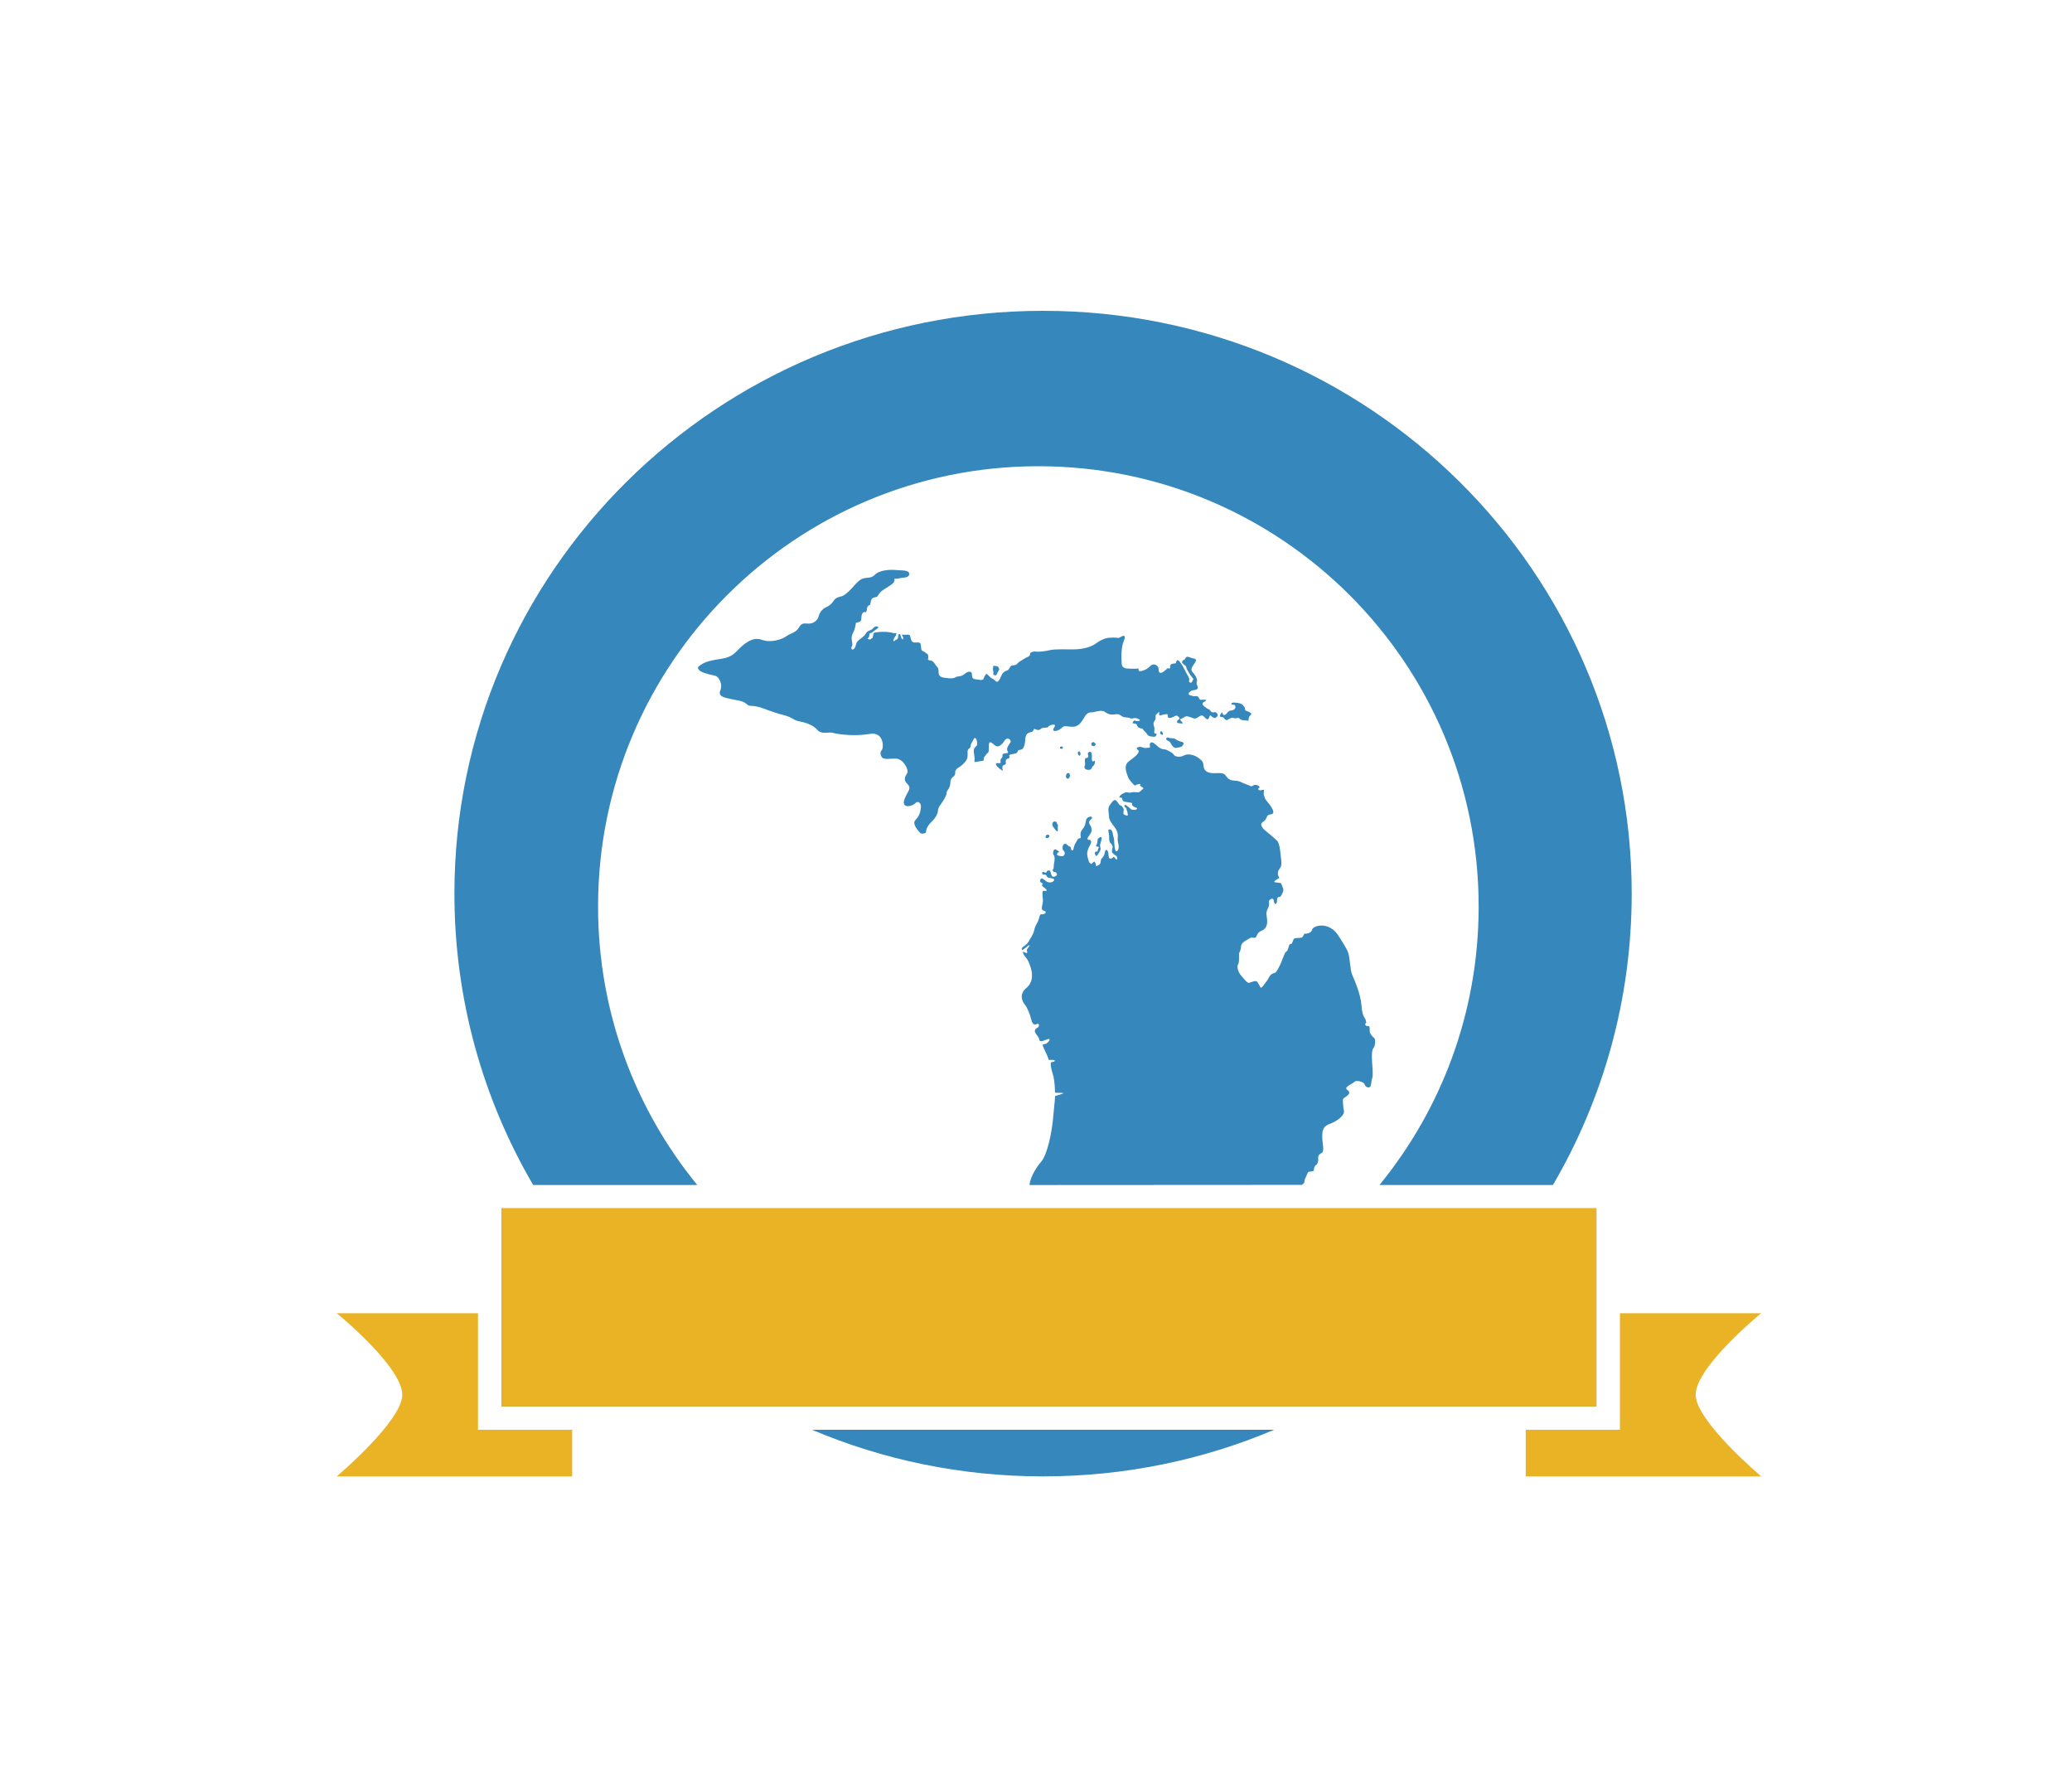 <?xml version="1.0" encoding="UTF-8" standalone="no"?>
<svg width="80px" height="69px" viewBox="0 0 80 69" version="1.1" xmlns="http://www.w3.org/2000/svg" xmlns:xlink="http://www.w3.org/1999/xlink" xmlns:sketch="http://www.bohemiancoding.com/sketch/ns">
    <!-- Generator: Sketch 3.0.2 (7799) - http://www.bohemiancoding.com/sketch -->
    <title>dive</title>
    <description>Created with Sketch.</description>
    <defs></defs>
    <g id="Page-1" stroke="none" stroke-width="1" fill="none" fill-rule="evenodd" sketch:type="MSPage">
        <g id="sidebar" sketch:type="MSArtboardGroup" transform="translate(-668, -452)">
            <g id="Group-2" sketch:type="MSLayerGroup" transform="translate(681, 464)">
                <path d="M36.195,43.2 C33.456,44.359 30.44,45 27.273,45 C24.106,45 21.09,44.359 18.351,43.2 L36.195,43.2 Z M46.959,33.75 C48.893,30.441 50,26.598 50,22.5 C50,10.074 39.825,0 27.273,0 C14.721,0 4.545,10.074 4.545,22.5 C4.545,26.598 5.652,30.441 7.586,33.75 L13.921,33.75 C11.527,30.821 10.091,27.078 10.091,23 C10.091,13.611 17.702,6 27.091,6 C36.48,6 44.091,13.611 44.091,23 C44.091,27.078 42.655,30.821 40.261,33.75 L46.959,33.75 Z" id="Oval-66" fill="#3587BC" sketch:type="MSShapeGroup"></path>
                <g id="State_Of_Michigan_clip_art" transform="translate(14, 10)" fill="#3587BC" sketch:type="MSShapeGroup">
                    <path d="M-0.03,3.735 C0.198,3.531 0.492,3.491 0.876,3.431 C1.259,3.37 1.382,3.202 1.535,3.05 C1.689,2.898 2.042,2.563 2.41,2.7 C2.779,2.837 3.224,2.669 3.362,2.563 C3.5,2.457 3.73,2.426 3.837,2.243 C3.945,2.061 4.006,2.06 4.206,2.076 C4.405,2.091 4.574,1.939 4.605,1.802 C4.636,1.665 4.743,1.513 4.881,1.452 C5.019,1.391 5.111,1.315 5.188,1.193 C5.265,1.071 5.403,1.041 5.48,1.026 C5.556,1.01 5.679,0.934 5.879,0.721 C6.078,0.508 6.201,0.326 6.446,0.31 C6.692,0.295 6.707,0.249 6.815,0.158 C6.922,0.067 7.199,-0.025 7.582,0.006 C7.966,0.036 7.766,0.006 7.966,0.036 C8.165,0.067 8.15,0.28 7.935,0.295 C7.72,0.31 7.705,0.356 7.536,0.341 C7.551,0.462 7.49,0.523 7.352,0.615 C7.214,0.706 7.061,0.782 6.968,0.889 C6.876,0.995 6.907,1.041 6.8,1.056 C6.692,1.071 6.631,1.117 6.615,1.254 C6.6,1.391 6.585,1.33 6.523,1.391 C6.462,1.452 6.493,1.452 6.462,1.573 C6.431,1.695 6.401,1.589 6.324,1.65 C6.247,1.711 6.262,1.878 6.247,1.939 C6.232,2 6.186,2.015 6.048,2.045 C6.017,2.243 5.986,2.335 5.94,2.426 C5.894,2.517 5.863,2.608 5.894,2.761 C5.925,2.913 5.91,2.898 5.879,2.974 C5.848,3.05 5.909,3.126 5.986,3.035 C6.063,2.943 6.032,2.837 6.124,2.746 C6.216,2.654 6.37,2.578 6.431,2.457 C6.493,2.335 6.646,2.35 6.723,2.243 C6.8,2.137 7.015,2.183 6.846,2.289 C6.677,2.395 6.692,2.426 6.616,2.441 C6.539,2.456 6.585,2.487 6.554,2.578 C6.524,2.669 6.447,2.639 6.524,2.669 C6.6,2.7 6.585,2.7 6.646,2.654 C6.708,2.609 6.677,2.67 6.708,2.548 C6.738,2.426 6.723,2.426 6.846,2.411 C6.969,2.395 7.153,2.38 7.352,2.411 C7.552,2.441 7.475,2.456 7.552,2.441 C7.628,2.426 7.628,2.487 7.552,2.593 C7.475,2.7 7.475,2.807 7.552,2.73 C7.628,2.654 7.644,2.73 7.674,2.609 C7.705,2.487 7.644,2.502 7.705,2.487 C7.767,2.472 7.751,2.471 7.782,2.578 C7.813,2.685 7.874,2.715 7.874,2.639 C7.874,2.563 7.783,2.492 7.843,2.502 C8.027,2.532 8.119,2.441 8.15,2.593 C8.181,2.746 8.211,2.822 8.38,2.806 C8.549,2.791 8.549,2.837 8.564,3.004 C8.58,3.172 8.611,3.096 8.718,3.187 C8.825,3.278 8.825,3.233 8.841,3.339 C8.856,3.446 8.779,3.476 8.887,3.491 C8.994,3.507 9.04,3.537 9.102,3.643 C9.163,3.75 9.24,3.735 9.24,3.963 C9.24,4.191 9.501,4.161 9.562,4.176 C9.623,4.191 9.807,4.207 9.9,4.146 C9.992,4.085 10.099,4.146 10.237,4.024 C10.375,3.902 10.544,3.887 10.529,4.07 C10.514,4.252 10.698,4.222 10.774,4.237 C10.851,4.252 10.882,4.268 10.943,4.237 C11.005,4.207 10.943,4.237 11.005,4.131 C11.066,4.024 11.066,3.978 11.158,4.07 C11.25,4.161 11.235,4.161 11.327,4.207 C11.419,4.252 11.48,4.359 11.526,4.313 C11.573,4.267 11.603,4.237 11.649,4.115 C11.695,3.994 11.772,3.918 11.879,3.887 C11.987,3.857 11.987,3.689 12.094,3.689 C12.202,3.689 12.263,3.644 12.263,3.644 C12.263,3.644 12.269,3.601 12.401,3.522 C12.478,3.476 12.585,3.4 12.662,3.37 C12.739,3.339 12.77,3.309 12.77,3.248 C12.77,3.187 12.892,3.141 12.984,3.157 C13.077,3.172 13.348,3.149 13.534,3.101 C13.72,3.052 14.228,3.072 14.374,3.072 C14.521,3.072 14.99,3.072 15.303,2.849 C15.616,2.626 15.782,2.616 15.977,2.616 C16.172,2.616 16.173,2.655 16.261,2.597 C16.348,2.538 16.505,2.481 16.387,2.752 C16.27,3.023 16.3,3.488 16.309,3.634 C16.319,3.779 16.427,3.779 16.446,3.798 C16.465,3.818 16.886,3.827 16.935,3.808 C16.983,3.789 16.935,3.886 16.983,3.905 C17.032,3.924 17.111,3.905 17.238,3.847 C17.365,3.789 17.443,3.643 17.55,3.653 C17.658,3.663 17.736,3.731 17.736,3.866 C17.736,4.002 17.834,4.021 17.98,3.886 C18.127,3.75 18.078,3.818 18.147,3.808 C18.215,3.799 18.147,3.741 18.196,3.673 C18.244,3.605 18.322,3.624 18.371,3.614 C18.42,3.605 18.391,3.585 18.43,3.517 C18.469,3.45 18.479,3.498 18.518,3.517 C18.557,3.537 18.567,3.585 18.616,3.643 C18.665,3.702 18.684,3.76 18.723,3.828 C18.762,3.896 18.831,4.041 18.88,4.118 C18.928,4.196 18.918,4.234 18.909,4.293 C18.899,4.351 19.007,4.4 19.036,4.302 C19.065,4.205 19.114,4.254 19.026,4.147 C18.938,4.041 18.919,4.002 18.88,3.934 C18.84,3.866 18.811,3.818 18.801,3.76 C18.791,3.701 18.801,3.74 18.733,3.672 C18.665,3.604 18.626,3.614 18.645,3.537 C18.665,3.459 18.714,3.508 18.753,3.44 C18.791,3.372 18.811,3.323 18.948,3.382 C19.085,3.44 19.25,3.411 19.143,3.575 C19.036,3.74 18.938,3.837 19.056,3.963 C19.173,4.089 19.241,4.244 19.212,4.312 C19.183,4.38 19.222,4.457 19.241,4.506 C19.261,4.554 19.251,4.632 19.104,4.642 C18.958,4.651 18.801,4.806 18.958,4.845 C19.114,4.884 19.075,4.884 19.183,4.874 C19.29,4.864 19.3,5.019 19.358,5.019 C19.417,5.019 19.719,4.979 19.476,5.107 C19.309,5.194 19.632,5.368 19.691,5.397 C19.749,5.426 19.72,5.465 19.798,5.494 C19.876,5.523 19.906,5.465 19.964,5.514 C20.023,5.562 20.043,5.64 19.964,5.688 C19.886,5.737 19.984,5.737 19.867,5.708 C19.749,5.679 19.739,5.543 19.691,5.679 C19.642,5.814 19.593,5.785 19.515,5.698 C19.437,5.611 19.398,5.591 19.261,5.688 C19.124,5.785 19.075,5.727 18.938,5.679 C18.802,5.63 18.762,5.659 18.694,5.708 C18.626,5.756 18.538,5.747 18.577,5.805 C18.616,5.863 18.723,5.94 18.626,5.931 C18.528,5.921 18.411,5.931 18.45,5.843 C18.489,5.756 18.597,5.775 18.508,5.679 C18.42,5.582 18.362,5.65 18.303,5.679 C18.244,5.708 18.088,5.766 18.088,5.65 C18.088,5.533 18.049,5.582 17.961,5.582 C17.873,5.582 17.756,5.669 17.756,5.591 C17.756,5.514 17.775,5.446 17.697,5.533 C17.619,5.621 17.61,5.582 17.619,5.708 C17.629,5.834 17.511,5.843 17.541,5.979 C17.57,6.115 17.58,6.076 17.57,6.202 C17.561,6.328 17.561,6.318 17.629,6.318 C17.697,6.318 17.619,6.464 17.561,6.444 C17.561,6.444 17.346,6.444 17.306,6.367 C17.267,6.289 17.15,6.202 17.14,6.173 C17.13,6.144 17.12,6.134 17.033,6.115 C16.945,6.095 16.945,6.076 16.906,6.018 C16.867,5.96 16.916,5.96 16.828,5.94 C16.74,5.921 16.701,5.931 16.75,5.863 C16.798,5.795 16.789,5.815 16.867,5.834 C16.945,5.853 17.111,5.815 16.935,5.747 C16.759,5.679 16.749,5.776 16.632,5.727 C16.515,5.679 16.427,5.717 16.329,5.659 C16.232,5.601 16.222,5.553 16.036,5.582 C15.85,5.611 15.742,5.543 15.645,5.475 C15.547,5.407 15.303,5.475 15.215,5.495 C15.127,5.514 15.01,5.466 14.892,5.65 C14.775,5.834 14.668,6.086 14.355,6.057 C14.042,6.028 14.101,6.018 13.954,6.134 C13.807,6.251 13.602,6.251 13.68,6.125 C13.759,5.999 13.759,5.95 13.593,5.989 C13.426,6.028 13.544,6.086 13.348,6.096 C13.153,6.105 13.221,6.144 13.133,6.173 C13.045,6.202 13.055,6.173 12.977,6.154 C12.899,6.134 12.928,6.144 12.889,6.212 C12.85,6.28 12.811,6.251 12.723,6.289 C12.635,6.328 12.595,6.415 12.586,6.532 C12.576,6.648 12.566,6.939 12.39,6.948 C12.215,6.958 12.39,7.083 12.097,7.113 C11.912,7.133 11.97,7.201 11.98,7.21 C11.99,7.22 11.97,7.288 11.921,7.288 C11.873,7.288 11.814,7.346 11.833,7.414 C11.853,7.481 11.814,7.53 11.755,7.54 C11.697,7.549 11.697,7.617 11.706,7.695 C11.716,7.772 11.755,7.792 11.609,7.685 C11.462,7.578 11.384,7.443 11.53,7.462 C11.677,7.481 11.628,7.423 11.628,7.356 C11.628,7.288 11.715,7.258 11.706,7.181 C11.687,7.007 11.999,7.152 11.902,6.997 C11.83,6.883 11.98,6.716 12.019,6.658 C12.058,6.599 11.911,6.396 11.775,6.609 C11.638,6.822 11.501,6.852 11.423,6.784 C11.243,6.627 11.169,6.584 11.178,6.842 C11.188,7.094 11.139,7.045 11.091,7.113 C11.042,7.181 10.963,7.249 10.983,7.317 C11.003,7.385 10.934,7.365 10.807,7.394 C10.508,7.463 10.671,7.391 10.622,7.21 C10.612,7.055 10.537,6.924 10.7,6.803 C10.778,6.745 10.68,6.289 10.563,6.599 C10.563,6.599 10.475,6.706 10.475,6.813 C10.475,6.919 10.338,6.861 10.358,7.084 C10.377,7.307 10.299,7.385 10.172,7.511 C10.045,7.637 9.869,7.666 9.879,7.84 C9.888,8.015 9.693,7.966 9.693,8.209 C9.693,8.451 9.546,8.5 9.546,8.616 C9.546,8.732 9.439,8.868 9.39,8.955 C9.341,9.042 9.224,9.158 9.214,9.294 C9.204,9.43 9.136,9.536 9.048,9.643 C8.978,9.727 8.755,9.891 8.754,10.131 C8.754,10.178 8.562,10.21 8.524,10.154 C8.487,10.098 8.187,9.822 8.35,9.654 C8.513,9.486 8.544,9.306 8.557,9.163 C8.569,9.02 8.463,8.883 8.325,9.02 C8.187,9.157 7.798,9.206 7.917,8.87 C8.036,8.535 8.224,8.454 8.03,8.261 C7.836,8.068 7.992,7.944 8.036,7.826 C8.08,7.708 7.881,7.289 7.58,7.289 C7.279,7.289 7.259,7.318 7.12,7.283 C7.012,7.256 6.952,7.044 7.039,6.969 C7.127,6.894 7.143,6.236 6.579,6.335 C6.015,6.435 5.36,6.352 5.171,6.296 C4.983,6.24 4.733,6.377 4.557,6.178 C4.382,5.979 4.105,5.895 3.817,5.839 C3.637,5.804 3.599,5.696 3.272,5.613 C3.053,5.556 2.791,5.472 2.493,5.359 C2.056,5.194 1.946,5.297 1.849,5.2 C1.692,5.044 1.463,5.046 1.313,5.006 C1.113,4.952 0.697,4.933 0.807,4.669 C0.928,4.378 0.726,4.127 0.64,4.098 C0.512,4.056 0.412,4.059 0.174,3.972 C-0.065,3.886 -0.072,3.772 -0.03,3.735 L-0.03,3.735 Z" id="path1390"></path>
                    <path id="path1392" d="M11.357,3.948 C11.357,4.009 11.327,4.055 11.403,4.07 C11.48,4.085 11.48,4.039 11.526,3.948 C11.572,3.857 11.603,3.842 11.557,3.781 C11.511,3.72 11.557,3.735 11.465,3.72 C11.373,3.705 11.342,3.674 11.342,3.781 C11.342,3.887 11.327,3.826 11.342,3.887 L11.357,3.948 L11.357,3.948 Z"></path>
                    <path d="M20.199,5.504 C20.199,5.602 20.277,5.65 20.355,5.553 C20.433,5.456 20.453,5.437 20.551,5.427 C20.648,5.417 20.717,5.349 20.697,5.272 C20.678,5.194 20.639,5.214 20.58,5.204 C20.521,5.194 20.512,5.107 20.707,5.127 C20.902,5.146 20.952,5.175 21.03,5.272 C21.108,5.369 21.029,5.407 21.127,5.446 C21.225,5.485 21.372,5.533 21.284,5.611 C21.195,5.689 21.225,5.718 21.206,5.776 C21.186,5.834 21.303,5.834 21.108,5.815 C20.912,5.795 20.942,5.805 20.873,5.756 C20.805,5.708 20.882,5.708 20.736,5.727 C20.59,5.747 20.619,5.679 20.492,5.737 C20.365,5.795 20.384,5.834 20.306,5.776 C20.228,5.718 20.287,5.708 20.199,5.689 C20.111,5.669 20.082,5.679 20.111,5.601 C20.14,5.524 20.199,5.504 20.199,5.504 L20.199,5.504 Z" id="path1394"></path>
                    <path id="path1396" d="M17.795,6.29 C17.795,6.357 17.892,6.406 17.902,6.338 C17.912,6.27 17.795,6.164 17.795,6.29 L17.795,6.29 Z"></path>
                    <path id="path1398" d="M18.078,6.59 C18.167,6.634 18.166,6.629 18.225,6.735 C18.283,6.842 18.362,6.891 18.43,6.871 C18.498,6.852 18.606,6.861 18.655,6.793 C18.703,6.726 18.743,6.667 18.616,6.638 C18.489,6.609 18.41,6.551 18.361,6.522 C18.313,6.493 18.205,6.512 18.117,6.483 C18.029,6.454 17.98,6.541 18.078,6.59 L18.078,6.59 Z"></path>
                    <path id="path1400" d="M14.883,7.397 C14.889,7.223 14.914,7.292 14.983,7.254 C15.052,7.217 15.002,7.161 15.002,7.093 C15.002,7.024 15.178,6.937 15.159,7.217 C15.14,7.497 15.228,7.373 15.259,7.366 C15.29,7.36 15.278,7.534 15.202,7.578 C15.127,7.621 15.178,7.74 14.996,7.721 C14.814,7.702 14.883,7.559 14.895,7.522 C14.908,7.484 14.883,7.397 14.883,7.397 L14.883,7.397 Z"></path>
                    <path id="path1402" d="M14.231,7.845 C14.356,7.845 14.319,8.075 14.218,8.063 C14.118,8.05 14.156,7.845 14.231,7.845 L14.231,7.845 Z"></path>
                    <path id="path1404" d="M14.67,7.012 C14.727,7.016 14.739,7.186 14.676,7.174 C14.613,7.161 14.582,7.006 14.67,7.012 L14.67,7.012 Z"></path>
                    <path id="path1406" d="M15.247,6.664 C15.161,6.609 15.09,6.744 15.171,6.794 C15.253,6.844 15.372,6.744 15.247,6.664 L15.247,6.664 Z"></path>
                    <path id="path1408" d="M13.974,6.912 C14.037,6.918 14.074,6.819 13.993,6.819 C13.911,6.819 13.898,6.906 13.974,6.912 L13.974,6.912 Z"></path>
                    <path id="path1410" d="M13.679,9.947 C13.773,10.065 13.855,10.183 13.842,10.021 C13.829,9.86 13.873,9.866 13.829,9.822 C13.785,9.779 13.824,9.71 13.717,9.717 C13.61,9.723 13.61,9.86 13.679,9.947 L13.679,9.947 Z"></path>
                    <path id="path1412" d="M13.497,10.326 C13.433,10.389 13.315,10.351 13.391,10.258 C13.466,10.164 13.554,10.27 13.497,10.326 L13.497,10.326 Z"></path>
                    <path d="M12.751,23.751 C12.757,23.539 12.945,23.142 13.196,22.856 C13.446,22.57 13.622,21.675 13.666,21.102 C13.686,20.837 13.726,20.553 13.738,20.314 C14.337,20.148 13.93,20.211 13.732,20.183 C13.735,20.091 13.72,19.755 13.678,19.578 C13.648,19.451 13.542,19.177 13.577,19.013 C13.796,18.984 13.784,18.893 13.499,18.926 C13.456,18.805 13.407,18.688 13.346,18.565 C13.189,18.247 13.277,18.335 13.371,18.303 C13.465,18.272 13.666,18.023 13.371,18.148 C13.077,18.272 13.158,18.148 13.095,18.048 C13.033,17.949 12.976,17.899 12.957,17.825 C12.939,17.75 13.02,17.688 13.07,17.669 C13.12,17.651 13.152,17.483 13.026,17.539 C12.901,17.595 12.844,17.489 12.807,17.327 C12.769,17.166 12.663,16.899 12.575,16.793 C12.487,16.687 12.318,16.401 12.631,16.14 C12.945,15.878 12.832,15.469 12.794,15.35 C12.757,15.232 12.694,15.064 12.625,14.989 C12.556,14.915 12.47,14.767 12.5,14.747 C12.529,14.726 12.725,14.915 12.639,14.669 C12.967,14.253 12.482,14.699 12.472,14.681 C12.453,14.646 12.435,14.618 12.475,14.579 C12.537,14.516 12.65,14.473 12.719,14.342 C12.788,14.212 12.889,14.106 12.932,13.907 C12.976,13.708 13.051,13.659 13.102,13.503 C13.152,13.347 13.133,13.292 13.24,13.298 C13.346,13.304 13.44,13.204 13.315,13.161 C13.315,13.161 13.189,13.168 13.233,12.987 C13.277,12.807 13.271,12.751 13.258,12.658 C13.246,12.564 13.233,12.377 13.29,12.39 C13.346,12.402 13.509,12.415 13.334,12.284 C13.158,12.154 13.264,12.166 13.258,12.129 C13.252,12.092 13.24,12.091 13.183,12.067 C13.127,12.042 13.164,11.837 13.296,11.949 C13.428,12.06 13.472,12.073 13.566,12.067 C13.659,12.06 13.791,11.942 13.616,11.911 C13.44,11.88 13.421,11.868 13.421,11.837 C13.421,11.806 13.352,11.744 13.296,11.768 C13.24,11.793 13.183,11.613 13.334,11.681 C13.402,11.712 13.409,11.669 13.421,11.638 C13.434,11.606 13.54,11.588 13.553,11.644 C13.566,11.7 13.584,11.725 13.597,11.781 C13.61,11.837 13.66,11.868 13.716,11.843 C13.773,11.818 13.854,11.787 13.785,11.706 C13.716,11.625 13.728,11.693 13.678,11.656 C13.628,11.619 13.647,11.582 13.672,11.538 C13.697,11.495 13.673,11.445 13.697,11.333 C13.722,11.221 13.735,11.072 13.685,11.016 C13.634,10.96 13.672,10.773 13.747,10.792 C13.823,10.811 13.942,10.916 13.886,10.904 C13.829,10.892 13.779,11.004 13.835,11.022 C13.892,11.041 14.017,11.078 14.061,11.041 C14.105,11.003 14.142,10.923 14.073,10.854 C14.004,10.786 14.017,10.668 14.055,10.618 C14.092,10.568 14.149,10.556 14.211,10.624 C14.274,10.692 14.349,10.674 14.349,10.748 C14.349,10.823 14.424,10.885 14.449,10.767 C14.475,10.649 14.5,10.587 14.531,10.543 C14.562,10.5 14.606,10.363 14.681,10.363 C14.757,10.363 14.719,10.319 14.719,10.201 C14.719,10.083 14.801,10.015 14.851,9.94 C14.901,9.866 14.913,9.748 14.932,9.667 C14.951,9.586 15.014,9.542 15.089,9.53 C15.164,9.517 15.201,9.567 15.126,9.629 C15.051,9.691 15.02,9.754 15.089,9.853 C15.158,9.953 15.158,10.083 15.12,10.158 C15.082,10.232 14.907,10.407 15.032,10.419 C15.158,10.431 15.145,10.525 15.082,10.637 C15.02,10.748 14.945,10.898 14.988,11.066 C15.032,11.233 15.033,11.296 15.101,11.333 C15.17,11.37 15.12,11.376 15.177,11.32 C15.233,11.265 15.264,11.221 15.302,11.352 C15.34,11.482 15.296,11.451 15.396,11.407 C15.496,11.364 15.496,11.302 15.503,11.221 C15.509,11.14 15.578,11.121 15.616,11.041 C15.653,10.96 15.653,10.916 15.672,10.854 C15.691,10.792 15.772,10.786 15.791,10.941 C15.81,11.096 15.804,11.158 15.891,11.146 C15.979,11.134 15.966,11.097 15.985,11.084 C16.004,11.072 16.023,11.096 16.06,11.14 C16.098,11.183 16.124,11.215 16.136,11.14 C16.148,11.065 16.079,11.028 16.016,10.985 C15.954,10.941 15.916,10.904 15.935,10.81 C15.954,10.717 15.979,10.705 15.935,10.624 C15.891,10.543 15.873,10.562 15.847,10.506 C15.822,10.45 15.822,10.369 15.822,10.257 C15.822,10.145 15.754,10.027 15.829,10.021 C15.904,10.015 15.954,10.077 15.967,10.195 C15.979,10.313 16.017,10.344 16.017,10.437 C16.017,10.531 16.036,10.866 16.098,10.866 C16.161,10.866 16.198,10.779 16.192,10.667 C16.186,10.556 16.142,10.493 16.155,10.363 C16.167,10.232 16.161,10.108 16.048,9.952 C15.935,9.797 15.822,9.667 15.822,9.542 C15.822,9.418 15.747,9.213 15.847,9.088 C15.948,8.964 16.023,8.784 16.142,8.964 C16.261,9.144 16.255,9.07 16.299,9.113 C16.343,9.156 16.399,9.219 16.386,9.293 C16.374,9.368 16.355,9.43 16.418,9.455 C16.48,9.48 16.556,9.53 16.543,9.436 C16.531,9.343 16.531,9.362 16.506,9.287 C16.48,9.212 16.506,9.194 16.449,9.169 C16.393,9.144 16.399,9.02 16.5,9.101 C16.6,9.181 16.587,9.169 16.662,9.237 C16.738,9.306 17.02,9.244 16.85,9.175 C16.681,9.107 16.712,9.069 16.712,9.026 C16.712,8.982 16.681,9.001 16.562,8.976 C16.443,8.951 16.386,8.964 16.349,8.895 C16.311,8.827 16.33,8.777 16.255,8.796 C16.18,8.815 16.242,8.697 16.318,8.659 C16.393,8.622 16.449,8.572 16.562,8.597 C16.675,8.622 16.719,8.566 16.838,8.584 C16.957,8.603 17.001,8.585 17.064,8.516 C17.126,8.448 17.202,8.454 17.083,8.379 C16.963,8.305 17.032,8.305 17.032,8.28 C17.032,8.255 17.007,8.267 16.907,8.286 C16.807,8.305 16.863,8.392 16.725,8.242 C16.587,8.093 16.568,8.05 16.524,7.919 C16.48,7.788 16.386,7.54 16.581,7.397 C16.775,7.254 16.856,7.185 16.907,7.123 C16.957,7.061 17.007,6.986 16.919,6.937 C16.832,6.887 16.951,6.8 17.095,6.85 C17.239,6.899 17.258,6.874 17.333,6.868 C17.408,6.862 17.408,6.893 17.396,6.787 C17.383,6.682 17.439,6.57 17.653,6.775 C17.866,6.98 17.947,6.905 18.035,6.949 C18.123,6.993 18.261,7.048 18.317,7.135 C18.374,7.223 18.562,7.247 18.712,7.167 C18.863,7.086 19.102,7.136 19.271,7.26 C19.44,7.384 19.452,7.415 19.471,7.583 C19.49,7.751 19.603,7.863 19.91,7.85 C20.217,7.838 20.255,7.844 20.374,8.006 C20.493,8.167 20.687,8.13 20.782,8.149 C20.876,8.167 21.027,8.254 21.133,8.286 C21.24,8.317 21.296,8.385 21.359,8.341 C21.421,8.298 21.472,8.298 21.528,8.31 C21.584,8.323 21.678,8.391 21.609,8.422 C21.54,8.453 21.591,8.528 21.691,8.509 C21.791,8.491 21.81,8.447 21.797,8.584 C21.785,8.721 21.792,8.659 21.817,8.746 C21.842,8.833 21.848,8.851 21.929,8.951 C22.011,9.05 22.023,9.056 22.092,9.168 C22.161,9.28 22.212,9.411 22.086,9.436 C21.961,9.461 21.942,9.461 21.898,9.573 C21.854,9.685 21.779,9.716 21.722,9.765 C21.666,9.815 21.691,9.939 21.879,10.089 C22.067,10.238 22.199,10.356 22.306,10.456 C22.412,10.555 22.437,10.928 22.456,11.102 C22.475,11.276 22.506,11.425 22.399,11.55 C22.308,11.657 22.336,11.796 22.378,11.864 C22.385,11.876 22.392,11.885 22.399,11.892 C22.002,12.117 22.29,12.043 22.462,12.1 C22.494,12.194 22.562,12.315 22.55,12.377 C22.525,12.507 22.437,12.625 22.425,12.625 C22.301,12.625 22.305,12.7 22.305,12.812 C22.305,12.874 22.23,12.93 22.205,12.868 C22.18,12.806 22.186,12.713 22.143,12.706 C22.099,12.7 22.162,12.656 22.099,12.7 C22.036,12.744 21.98,12.719 21.998,12.874 C22.017,13.03 21.885,13.116 21.898,13.297 C21.911,13.477 22.005,13.763 21.748,13.919 C21.748,13.919 21.578,13.956 21.522,14.124 C21.465,14.292 21.372,14.142 21.252,14.223 C21.133,14.304 20.926,14.366 20.914,14.553 C20.901,14.74 20.844,14.746 20.838,14.833 C20.832,14.92 20.857,15.157 20.801,15.237 C20.744,15.318 20.807,15.542 20.92,15.666 C21.033,15.79 21.152,15.959 21.227,15.946 C21.302,15.934 21.49,15.816 21.553,15.921 C21.616,16.027 21.629,16.046 21.66,16.108 C21.691,16.17 21.753,16.096 21.804,16.015 C21.854,15.934 21.936,15.865 21.992,15.741 C22.049,15.617 22.149,15.573 22.218,15.561 C22.287,15.548 22.393,15.324 22.462,15.169 C22.531,15.013 22.6,14.765 22.663,14.74 C22.726,14.715 22.751,14.559 22.776,14.491 C22.801,14.422 22.845,14.472 22.882,14.416 C22.92,14.36 22.927,14.242 23.002,14.223 C23.077,14.205 23.184,14.218 23.253,14.199 C23.322,14.18 23.34,14.055 23.366,14.049 C23.391,14.043 23.616,14.062 23.66,13.894 C23.704,13.726 24.313,13.558 24.676,14.124 C25.04,14.69 25.04,14.727 25.077,14.87 C25.115,15.013 25.134,15.448 25.203,15.622 C25.272,15.797 25.53,16.332 25.567,16.823 C25.604,17.314 25.711,17.258 25.736,17.408 C25.761,17.557 25.767,17.451 25.723,17.513 C25.68,17.576 25.762,17.632 25.83,17.613 C25.899,17.594 25.88,17.787 25.886,17.843 C25.893,17.899 25.975,18.017 26.05,18.067 C26.125,18.117 26.099,18.384 26.031,18.459 C25.962,18.533 25.962,18.782 25.975,18.981 C25.987,19.18 26.024,19.51 25.981,19.628 C25.937,19.746 25.956,19.951 25.874,19.976 C25.792,20.001 25.718,19.951 25.68,19.852 C25.642,19.752 25.347,19.697 25.297,19.765 C25.247,19.833 24.858,19.97 25.015,20.075 C25.172,20.181 25.066,20.268 24.965,20.343 C24.865,20.418 24.84,20.38 24.852,20.586 C24.865,20.791 24.871,20.778 24.89,20.89 C24.909,21.002 24.795,21.145 24.563,21.288 C24.331,21.431 24.087,21.394 24.056,21.761 C24.024,22.128 24.172,22.442 24.022,22.517 C23.857,22.599 23.899,22.706 23.899,22.769 C23.899,22.831 23.867,22.962 23.811,22.98 C23.754,22.999 23.717,23.16 23.73,23.185 C23.742,23.21 23.629,23.228 23.573,23.235 C23.516,23.241 23.516,23.216 23.453,23.365 C23.391,23.515 23.378,23.52 23.366,23.595 C23.354,23.67 23.373,23.657 23.31,23.707 C23.247,23.757 23.297,23.745 23.297,23.745 L12.751,23.751 L12.751,23.751 Z" id="path1414"></path>
                    <path id="path1416" d="M15.355,10.582 C15.384,10.491 15.355,10.411 15.413,10.36 C15.47,10.308 15.551,10.291 15.534,10.383 C15.516,10.474 15.511,10.497 15.488,10.565 C15.464,10.634 15.47,10.645 15.488,10.731 C15.505,10.816 15.482,10.822 15.447,10.896 C15.413,10.97 15.315,11.096 15.298,11.027 C15.28,10.959 15.246,10.925 15.303,10.885 C15.361,10.845 15.367,10.93 15.384,10.833 C15.401,10.736 15.459,10.696 15.401,10.691 C15.344,10.685 15.298,10.674 15.326,10.628 C15.355,10.582 15.355,10.582 15.355,10.582 L15.355,10.582 Z"></path>
                </g>
                <rect id="Rectangle-179" fill="#3587BC" sketch:type="MSShapeGroup" x="6.364" y="34.65" width="42.273" height="7.65"></rect>
                <rect id="Rectangle-183" fill="#EAB225" sketch:type="MSShapeGroup" x="6.364" y="34.65" width="42.273" height="7.65"></rect>
                <path d="M45.909,43.2 L45.909,45 L55,45 C55,45 52.469,42.863 52.469,41.85 C52.469,40.763 55,38.7 55,38.7 L49.545,38.7 L49.545,43.2 L45.909,43.2 Z" id="Rectangle-180" fill="#EAB225" sketch:type="MSShapeGroup"></path>
                <path d="M38.636,43.2 L38.636,45 L47.727,45 C47.727,45 45.196,42.863 45.196,41.85 C45.196,40.763 47.727,38.7 47.727,38.7 L42.273,38.7 L42.273,43.2 L38.636,43.2 Z" id="Rectangle-182" fill="#EAB225" sketch:type="MSShapeGroup" transform="translate(23.864, 40.275) scale(-1, 1) translate(-23.864, -40.275) "></path>
            </g>
        </g>
    </g>
</svg>